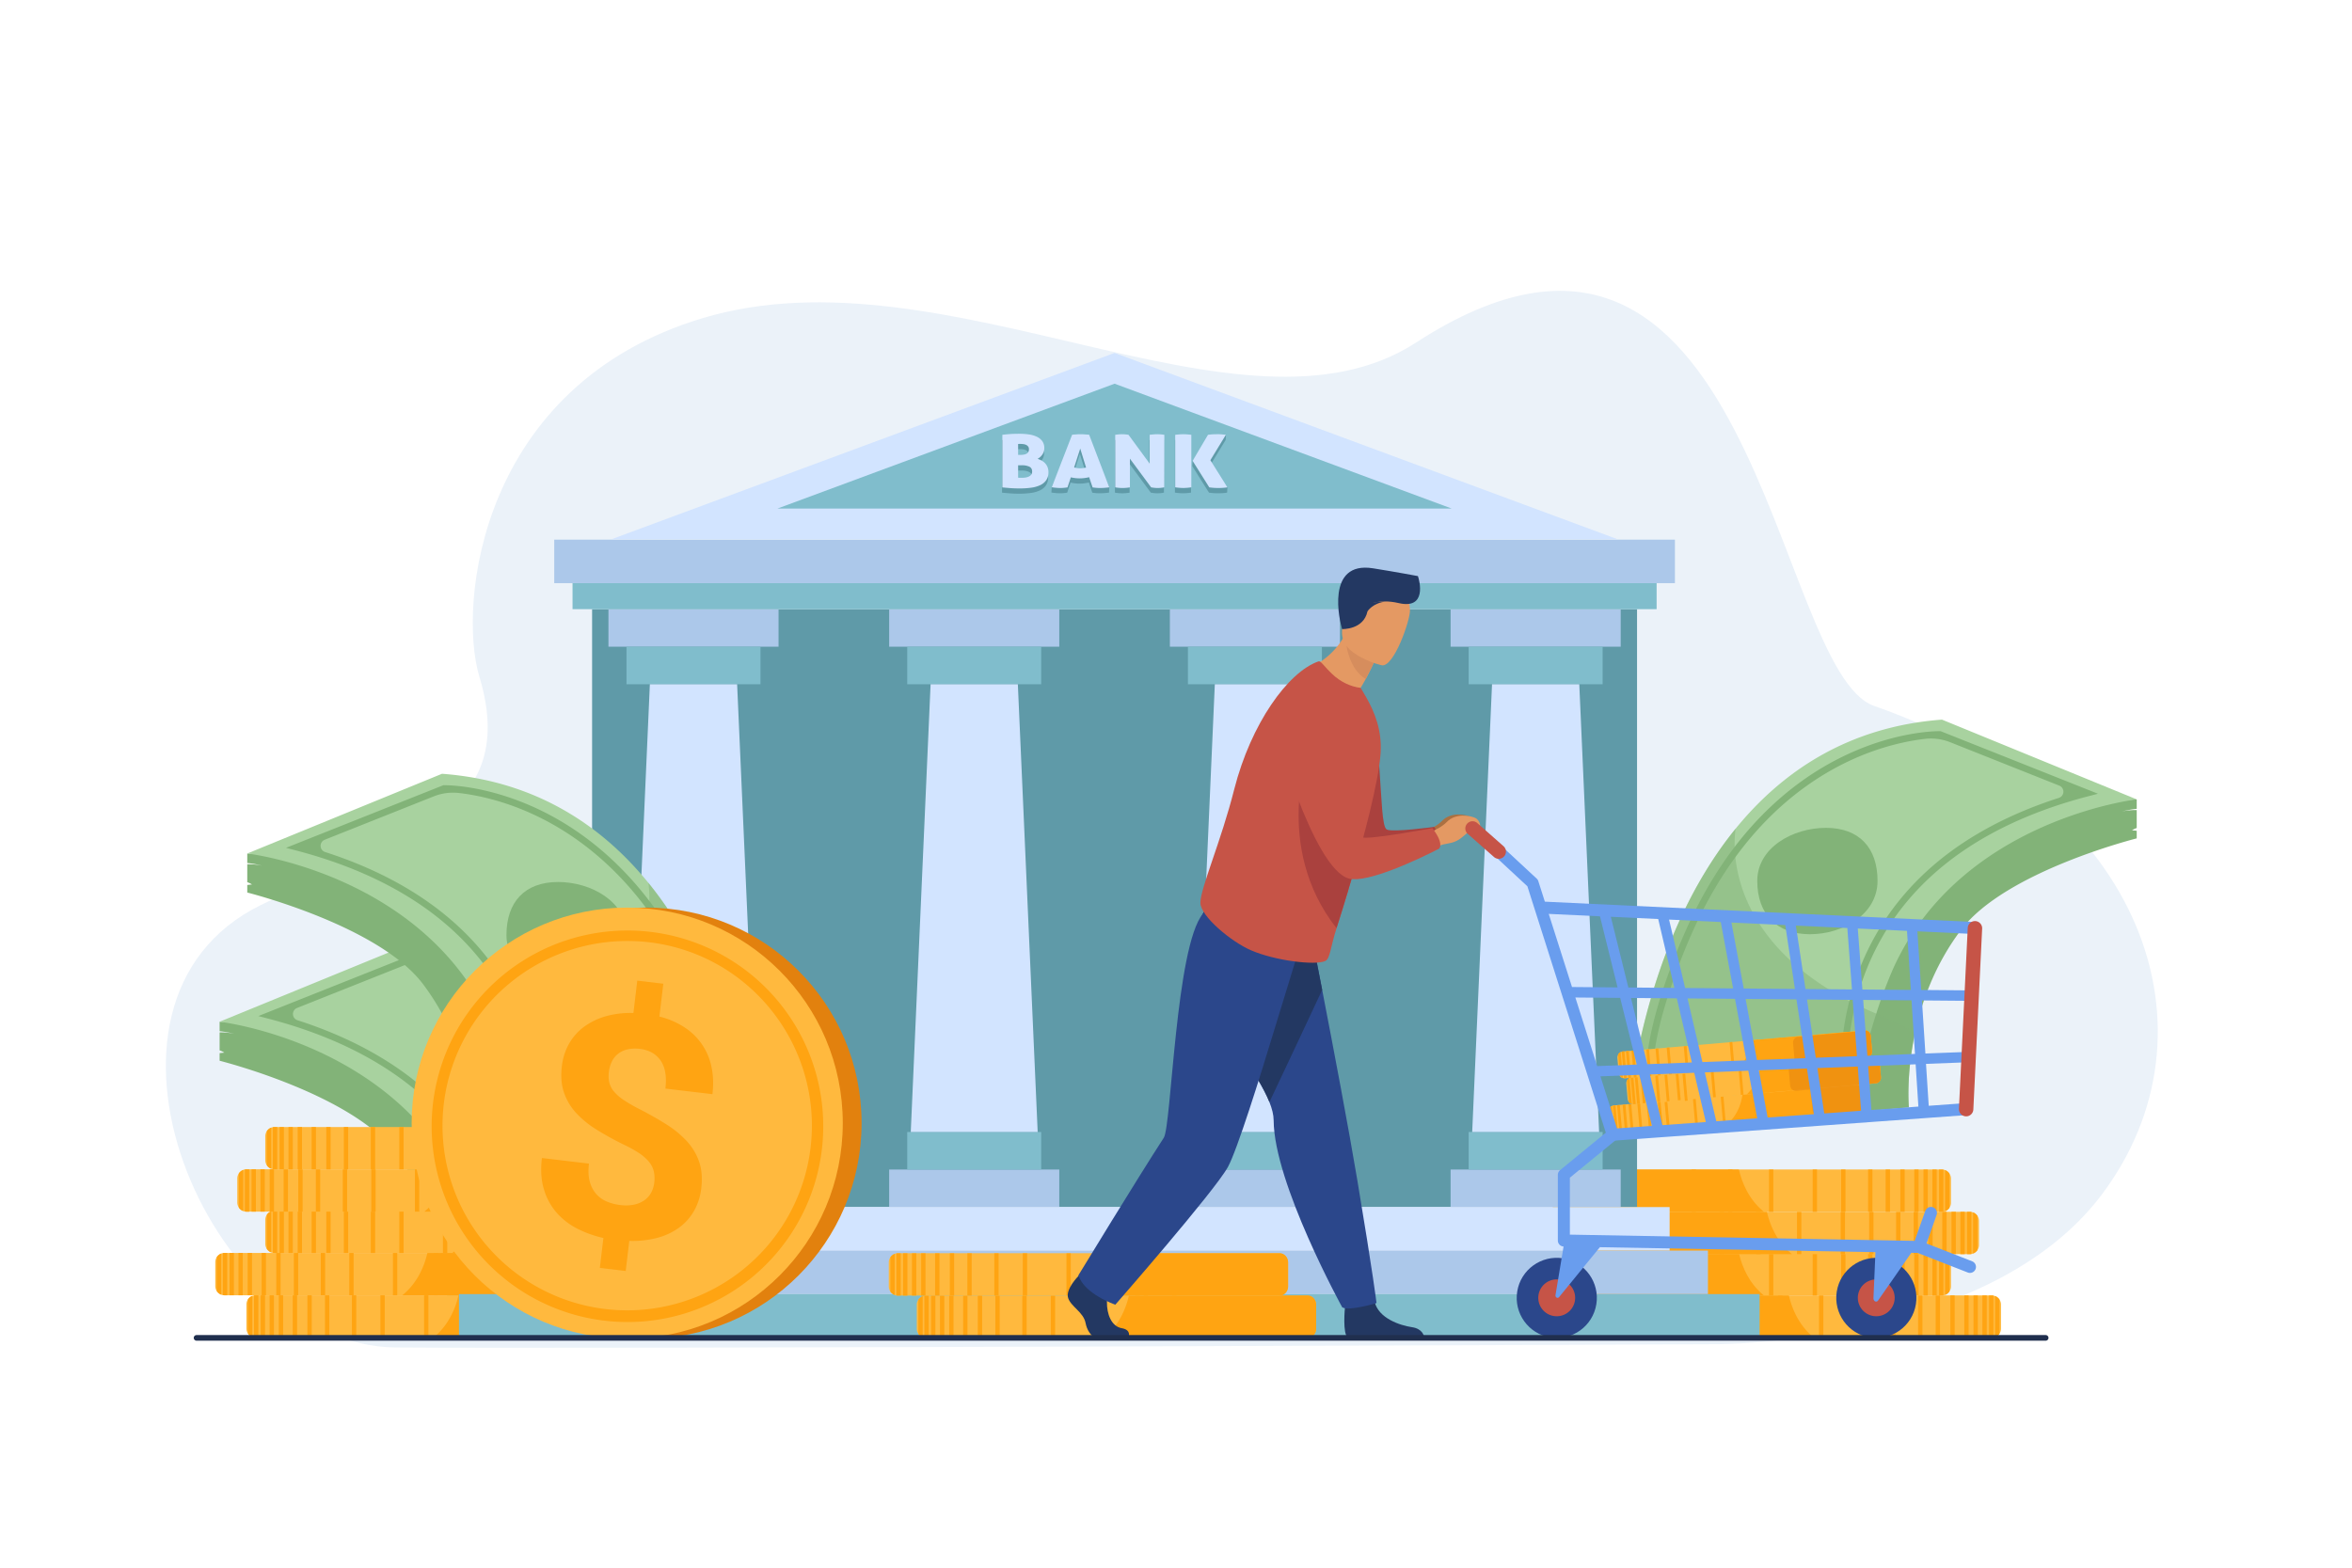 <?xml version="1.0" encoding="UTF-8"?> <svg xmlns="http://www.w3.org/2000/svg" id="Layer_1" data-name="Layer 1" viewBox="0 0 3000 2000"> <defs> <style>.cls-1{fill:#fff;}.cls-2{fill:#ebf2f9;}.cls-3{fill:#ffb93e;}.cls-4{fill:#ffa412;}.cls-5,.cls-7{fill:#82b378;}.cls-6{fill:#a8d29f;}.cls-18,.cls-7{opacity:0.5;}.cls-8{fill:#5f9aa8;}.cls-9{fill:#acc8ea;}.cls-10{fill:#80bdcc;}.cls-11{fill:#d2e4ff;}.cls-12{fill:#ab7041;}.cls-13{fill:#aa413e;}.cls-14{fill:#233862;}.cls-15{fill:#2b478b;}.cls-16{fill:#e49963;}.cls-17{fill:#c65447;}.cls-18,.cls-20{fill:#e2810e;}.cls-19{fill:#699dee;}.cls-21{fill:#d68d5d;}.cls-22{fill:#202f4e;}</style> </defs> <rect class="cls-1" width="3000" height="2000"></rect> <path class="cls-2" d="M2390.65,900.68c-129.58-45.22-153.2-743.44-584.41-463.69-222.78,144.53-598.44-124.08-909.38-31.3C611.3,490.89,583.77,771.62,611.4,863.1c55.82,184.78-117.87,212.28-279,291.67C79.67,1279.3,265.52,1717,504.28,1719.05s1685.23-4.17,1685.23-4.17,346.85.88,491.09-190.55C2835.82,1318.32,2738.76,1022.15,2390.65,900.68Z"></path> <path class="cls-3" d="M2552.31,1664.42v30.51a11.59,11.59,0,0,1-2,6.56,11.83,11.83,0,0,1-5.51,4.4,11.23,11.23,0,0,1-2.15.6,11,11,0,0,1-2.08.19H2054.71a11.79,11.79,0,0,1-11.74-11.15c0-.2,0-.4,0-.6v-30.51c0-.2,0-.4,0-.6a11.8,11.8,0,0,1,10.35-11.07,13,13,0,0,1,1.39-.08h485.84a11.92,11.92,0,0,1,2.08.19,11.23,11.23,0,0,1,2.15.6,11.83,11.83,0,0,1,5.51,4.4A11.59,11.59,0,0,1,2552.31,1664.42Z"></path> <path class="cls-4" d="M2313.74,1706.68H2053.45c-5.59,0-10.19-5-10.48-11.15,0-.2,0-.4,0-.6v-30.51c0-.2,0-.4,0-.6.26-5.72,4.23-10.4,9.24-11.07a10.06,10.06,0,0,1,1.24-.08h228.32s0,.06,0,.08C2285.45,1668.65,2294,1690.59,2313.74,1706.68Z"></path> <rect class="cls-4" x="2487.67" y="1652.67" width="5.52" height="54.01"></rect> <rect class="cls-4" x="2468.98" y="1652.67" width="5.52" height="54.01"></rect> <rect class="cls-4" x="2446.57" y="1652.67" width="5.52" height="54.01"></rect> <rect class="cls-4" x="2412.21" y="1652.67" width="5.52" height="54.01"></rect> <rect class="cls-4" x="2375.88" y="1652.67" width="5.52" height="54.01"></rect> <rect class="cls-4" x="2320.18" y="1652.67" width="5.52" height="54.01"></rect> <rect class="cls-4" x="2268.03" y="1652.67" width="5.52" height="54.01"></rect> <rect class="cls-4" x="2221.47" y="1652.67" width="5.52" height="54.01"></rect> <rect class="cls-4" x="2505.46" y="1652.67" width="5.52" height="54.01"></rect> <rect class="cls-4" x="2517.22" y="1652.67" width="5.52" height="54.01"></rect> <rect class="cls-4" x="2528.57" y="1652.67" width="5.52" height="54.01"></rect> <path class="cls-4" d="M2542.63,1652.86v53.63a11,11,0,0,1-2.07.19h-3.45v-54h3.45A11,11,0,0,1,2542.63,1652.86Z"></path> <path class="cls-4" d="M2550.3,1657.86v43.63a11.9,11.9,0,0,1-5.52,4.4v-52.43A11.9,11.9,0,0,1,2550.3,1657.86Z"></path> <path class="cls-3" d="M2488.52,1610.5V1641a11.66,11.66,0,0,1-2,6.56,11.79,11.79,0,0,1-5.52,4.4,11.25,11.25,0,0,1-2.15.61l-.68.1a4.89,4.89,0,0,1-.55,0l-.27,0H1990.93a11.79,11.79,0,0,1-11.74-11.15c0-.2,0-.4,0-.6v-30.5c0-.2,0-.4,0-.61a11.8,11.8,0,0,1,11.74-11.15h485.84l.62,0a13.37,13.37,0,0,1,1.45.17,10.57,10.57,0,0,1,2.15.61,8.51,8.51,0,0,1,1,.45c.21.1.41.21.61.33,0,0,0,0,.06,0a5.27,5.27,0,0,1,.59.37.24.24,0,0,1,.1.06l.53.38a12.57,12.57,0,0,1,1.17,1c.11.11.23.23.33.35l.06.06.2.22a.1.1,0,0,0,0,0c.11.14.23.28.34.43s.32.41.47.64A11.64,11.64,0,0,1,2488.52,1610.5Z"></path> <path class="cls-4" d="M2250,1652.75H1989.67c-5.59,0-10.2-5-10.48-11.15,0-.2,0-.4,0-.6v-30.5c0-.2,0-.4,0-.61.28-6.18,4.89-11.15,10.48-11.15H2218c.09.41.19.83.3,1.25,3.79,15.76,12.32,37,31.56,52.68Z"></path> <rect class="cls-4" x="2423.89" y="1598.75" width="5.52" height="54.01"></rect> <rect class="cls-4" x="2405.19" y="1598.75" width="5.52" height="54.01"></rect> <rect class="cls-4" x="2382.78" y="1598.75" width="5.52" height="54.01"></rect> <rect class="cls-4" x="2348.42" y="1598.75" width="5.52" height="54.01"></rect> <rect class="cls-4" x="2312.09" y="1598.75" width="5.52" height="54.01"></rect> <rect class="cls-4" x="2256.4" y="1598.75" width="5.52" height="54.01"></rect> <rect class="cls-4" x="2204.25" y="1598.75" width="5.52" height="54.01"></rect> <rect class="cls-4" x="2157.68" y="1598.75" width="5.52" height="54.01"></rect> <rect class="cls-4" x="2441.68" y="1598.75" width="5.52" height="54.01"></rect> <rect class="cls-4" x="2453.43" y="1598.75" width="5.52" height="54.01"></rect> <rect class="cls-4" x="2464.78" y="1598.75" width="5.52" height="54.01"></rect> <path class="cls-4" d="M2478.84,1598.93v53.64a11.72,11.72,0,0,1-2.07.18h-3.45v-54h3.45A11.72,11.72,0,0,1,2478.84,1598.93Z"></path> <path class="cls-4" d="M2486.51,1603.94v43.62a11.79,11.79,0,0,1-5.52,4.4v-52.42A11.79,11.79,0,0,1,2486.51,1603.94Z"></path> <path class="cls-3" d="M2524.24,1557.73v30.51a11.66,11.66,0,0,1-2,6.56,11.85,11.85,0,0,1-5.52,4.4,11.23,11.23,0,0,1-2.15.6,10.84,10.84,0,0,1-2.07.19H2026.65a11.58,11.58,0,0,1-5.25-1.25,11.79,11.79,0,0,1-6.46-9.42c0-.15,0-.32,0-.48s0-.4,0-.6v-30.51c0-.2,0-.4,0-.6a11.8,11.8,0,0,1,10.35-11.07,12.52,12.52,0,0,1,1.39-.08h485.84a10.84,10.84,0,0,1,2.07.19,11.23,11.23,0,0,1,2.15.6,11.85,11.85,0,0,1,5.52,4.4A11.66,11.66,0,0,1,2524.24,1557.73Z"></path> <path class="cls-4" d="M2285.67,1600H2025.39a9.48,9.48,0,0,1-4.69-1.25,11.86,11.86,0,0,1-5.76-9.42c0-.15,0-.32,0-.48s0-.4,0-.6v-30.51c0-.2,0-.4,0-.6.26-5.72,4.22-10.4,9.24-11.07a10.06,10.06,0,0,1,1.24-.08h228.32a.19.19,0,0,0,0,.08c3.56,15.49,11.73,36.72,30.45,52.68C2284.66,1599.17,2285.16,1599.58,2285.67,1600Z"></path> <rect class="cls-4" x="2459.6" y="1545.98" width="5.52" height="54.01"></rect> <rect class="cls-4" x="2440.91" y="1545.98" width="5.52" height="54.01"></rect> <rect class="cls-4" x="2418.5" y="1545.98" width="5.52" height="54.01"></rect> <rect class="cls-4" x="2384.14" y="1545.98" width="5.52" height="54.01"></rect> <rect class="cls-4" x="2347.81" y="1545.98" width="5.52" height="54.01"></rect> <rect class="cls-4" x="2292.11" y="1545.98" width="5.52" height="54.01"></rect> <rect class="cls-4" x="2239.97" y="1545.98" width="5.52" height="54.01"></rect> <rect class="cls-4" x="2193.4" y="1545.98" width="5.52" height="54.01"></rect> <rect class="cls-4" x="2477.4" y="1545.98" width="5.52" height="54.01"></rect> <rect class="cls-4" x="2489.15" y="1545.98" width="5.52" height="54.01"></rect> <rect class="cls-4" x="2500.5" y="1545.98" width="5.52" height="54.01"></rect> <path class="cls-4" d="M2514.56,1546.17v53.63a11.72,11.72,0,0,1-2.07.19H2509v-54h3.45A10.84,10.84,0,0,1,2514.56,1546.17Z"></path> <path class="cls-4" d="M2522.23,1551.17v43.63a11.85,11.85,0,0,1-5.52,4.4v-52.43A11.79,11.79,0,0,1,2522.23,1551.17Z"></path> <path class="cls-3" d="M2488.52,1503.81v30.5a11.66,11.66,0,0,1-2,6.56,11.79,11.79,0,0,1-5.52,4.4,11.25,11.25,0,0,1-2.15.61l-.68.1-.38,0-.39,0c-.2,0-.41,0-.62,0H1990.93a11.79,11.79,0,0,1-11.74-11.15c0-.2,0-.4,0-.6v-30.5c0-.2,0-.4,0-.61a11.8,11.8,0,0,1,11.74-11.15h485.84a11.72,11.72,0,0,1,2.07.19,10.57,10.57,0,0,1,2.15.61,11.79,11.79,0,0,1,5.52,4.4A11.64,11.64,0,0,1,2488.52,1503.81Z"></path> <path class="cls-4" d="M2250,1546.06H1989.67c-5.59,0-10.2-5-10.48-11.15,0-.2,0-.4,0-.6v-30.5c0-.2,0-.4,0-.61.28-6.18,4.89-11.15,10.48-11.15H2218c3.64,15.88,12.11,37.81,31.86,53.93Z"></path> <rect class="cls-4" x="2423.89" y="1492.05" width="5.52" height="54.01"></rect> <rect class="cls-4" x="2405.19" y="1492.05" width="5.52" height="54.01"></rect> <rect class="cls-4" x="2382.78" y="1492.05" width="5.52" height="54.01"></rect> <rect class="cls-4" x="2348.42" y="1492.05" width="5.52" height="54.01"></rect> <rect class="cls-4" x="2312.09" y="1492.05" width="5.52" height="54.01"></rect> <rect class="cls-4" x="2256.4" y="1492.05" width="5.52" height="54.01"></rect> <rect class="cls-4" x="2204.25" y="1492.05" width="5.52" height="54.01"></rect> <rect class="cls-4" x="2157.68" y="1492.05" width="5.52" height="54.01"></rect> <rect class="cls-4" x="2441.68" y="1492.05" width="5.52" height="54.01"></rect> <rect class="cls-4" x="2453.43" y="1492.05" width="5.52" height="54.01"></rect> <rect class="cls-4" x="2464.78" y="1492.05" width="5.52" height="54.01"></rect> <path class="cls-4" d="M2478.84,1492.24v53.63a10.84,10.84,0,0,1-2.07.19h-3.45v-54h3.45A11.72,11.72,0,0,1,2478.84,1492.24Z"></path> <path class="cls-4" d="M2486.51,1497.24v43.63a11.79,11.79,0,0,1-5.52,4.4v-52.43A11.92,11.92,0,0,1,2486.51,1497.24Z"></path> <path class="cls-5" d="M636.66,1702.1l-65.93-5.67s3.81-40.65-7.79-94.86c-8.55-40-25.52-87.5-58.63-131.45-56.47-74.94-224.19-116.86-224.19-116.86v-9.71l6-.65a24.09,24.09,0,0,0-6-2.86V1317.1a81.09,81.09,0,0,1,19.06,1.87,130,130,0,0,0-19.06-3.42v-12.06c243,6.5,322.2,153.25,347,266.82C643.05,1643,636.66,1702.1,636.66,1702.1Z"></path> <path class="cls-6" d="M925.22,1680.77,636.66,1702.1c-1.49-44.44-13.09-90.41-24.31-125.25a591.12,591.12,0,0,0-22.07-58.58C504,1329.12,280.12,1303.49,280.12,1303.49l248.44-101.74c120,9,204.21,66.67,263.1,139C907,1482.54,925.22,1680.77,925.22,1680.77Z"></path> <path class="cls-7" d="M925.22,1680.77,636.66,1702.1l-65.93-5.67s3.81-40.65-7.79-94.86a391.49,391.49,0,0,1,49.41-24.72q7.6-3.22,14.8-6.54c183.72-84.79,166.61-216.88,164.51-229.52C907,1482.54,925.22,1680.77,925.22,1680.77Z"></path> <path class="cls-5" d="M902.52,1703l-257.15-5,.91-5c.13-.75,13.34-76.14-17.49-161.87-18.06-50.22-47.51-94.15-87.52-130.58-50.13-45.64-117.12-79.61-199.12-101l-12.63-3.29,200.71-79.88.78,0c2.17,0,53.86-.83,120.31,30.6,38.95,18.42,74.81,44.16,106.58,76.5,39.64,40.35,73,91.15,99.11,151,2.06,4.6,50.91,114.26,48.33,180.1v.08Zm-247.07-13.34,239,4.62,2.33-40c1-26.3-6.86-65.08-22.8-112.13-12.11-35.75-24.68-63.86-24.8-64.14-25.68-58.78-58.36-108.63-97.17-148.2-31-31.61-66-56.77-103.93-74.79-41.2-19.56-77.12-26.37-97.91-28.73a66.41,66.41,0,0,0-32.17,4.29L378.9,1285.92a8.32,8.32,0,0,0,.55,15.65c67.64,21.78,124,52.94,167.77,92.89A331.17,331.17,0,0,1,637,1528.67c16.44,45.89,20.39,88.49,20.81,116.15A308.74,308.74,0,0,1,655.45,1689.65Z"></path> <path class="cls-5" d="M676.57,1339.82c-42.36,0-65.83,25.33-65.83,67.7s43.87,68,86.23,68,67.19-25.6,67.19-68S718.93,1339.82,676.57,1339.82Z"></path> <path class="cls-3" d="M314.29,1664.22v30.5a11.59,11.59,0,0,0,2,6.56,11.77,11.77,0,0,0,5.51,4.4,11.23,11.23,0,0,0,2.15.6,11,11,0,0,0,2.08.19H811.89a11.68,11.68,0,0,0,5.42-1.33,11.83,11.83,0,0,0,6.28-9.29c0-.18,0-.35,0-.53s0-.4,0-.6v-30.5c0-.21,0-.41,0-.61a11.79,11.79,0,0,0-11.74-11.15H326.05a11.92,11.92,0,0,0-2.08.19,11.23,11.23,0,0,0-2.15.6,11.83,11.83,0,0,0-5.51,4.4A11.63,11.63,0,0,0,314.29,1664.22Z"></path> <path class="cls-4" d="M552.86,1706.47H813.15a9.5,9.5,0,0,0,4.83-1.33,11.92,11.92,0,0,0,5.61-9.29c0-.18,0-.35,0-.53s0-.4,0-.6v-30.5c0-.21,0-.41,0-.61-.29-6.19-4.9-11.15-10.48-11.15H584.83c-3.55,15.47-11.69,36.69-30.37,52.68C553.94,1705.59,553.4,1706,552.86,1706.47Z"></path> <rect class="cls-4" x="373.41" y="1652.46" width="5.52" height="54.01" transform="translate(752.34 3358.94) rotate(180)"></rect> <rect class="cls-4" x="392.1" y="1652.46" width="5.52" height="54.01" transform="translate(789.72 3358.94) rotate(180)"></rect> <rect class="cls-4" x="414.51" y="1652.46" width="5.52" height="54.01" transform="translate(834.55 3358.94) rotate(180)"></rect> <rect class="cls-4" x="448.87" y="1652.46" width="5.52" height="54.01" transform="translate(903.26 3358.94) rotate(180)"></rect> <rect class="cls-4" x="485.2" y="1652.46" width="5.52" height="54.01" transform="translate(975.92 3358.94) rotate(180)"></rect> <rect class="cls-4" x="540.9" y="1652.46" width="5.52" height="54.01" transform="translate(1087.32 3358.94) rotate(180)"></rect> <rect class="cls-4" x="593.05" y="1652.46" width="5.52" height="54.01" transform="translate(1191.62 3358.94) rotate(180)"></rect> <rect class="cls-4" x="639.61" y="1652.46" width="5.52" height="54.01" transform="translate(1284.75 3358.94) rotate(180)"></rect> <rect class="cls-4" x="355.62" y="1652.46" width="5.52" height="54.01" transform="translate(716.76 3358.94) rotate(180)"></rect> <rect class="cls-4" x="343.86" y="1652.46" width="5.52" height="54.01" transform="translate(693.25 3358.94) rotate(180)"></rect> <rect class="cls-4" x="332.51" y="1652.46" width="5.52" height="54.01" transform="translate(670.55 3358.94) rotate(180)"></rect> <path class="cls-4" d="M324,1652.65v53.63a11,11,0,0,0,2.08.19h3.45v-54h-3.45A11.92,11.92,0,0,0,324,1652.65Z"></path> <path class="cls-4" d="M316.3,1657.65v43.63a11.84,11.84,0,0,0,5.52,4.4v-52.43A12,12,0,0,0,316.3,1657.65Z"></path> <path class="cls-3" d="M274.59,1610.2v30.51a11.66,11.66,0,0,0,2,6.56,11.85,11.85,0,0,0,5.52,4.4,11.23,11.23,0,0,0,2.15.6,11,11,0,0,0,2.07.19H772.18a11.8,11.8,0,0,0,11.75-11.15c0-.2,0-.4,0-.6V1610.2c0-.2,0-.4,0-.6a11.82,11.82,0,0,0-10.36-11.07,12.66,12.66,0,0,0-1.39-.08H286.34a11,11,0,0,0-2.07.19,11.23,11.23,0,0,0-2.15.6,11.85,11.85,0,0,0-5.52,4.4A11.66,11.66,0,0,0,274.59,1610.2Z"></path> <path class="cls-4" d="M513.16,1652.46H773.44c5.59,0,10.2-5,10.49-11.15,0-.2,0-.4,0-.6V1610.2c0-.2,0-.4,0-.6-.26-5.72-4.23-10.4-9.24-11.07a10.23,10.23,0,0,0-1.25-.08H545.13a.31.31,0,0,0,0,.08C541.45,1614.43,533,1636.37,513.16,1652.46Z"></path> <rect class="cls-4" x="333.7" y="1598.45" width="5.52" height="54.01" transform="translate(672.93 3250.91) rotate(180)"></rect> <rect class="cls-4" x="352.4" y="1598.45" width="5.52" height="54.01" transform="translate(710.31 3250.91) rotate(180)"></rect> <rect class="cls-4" x="374.81" y="1598.45" width="5.52" height="54.01" transform="translate(755.14 3250.91) rotate(180)"></rect> <rect class="cls-4" x="409.17" y="1598.45" width="5.52" height="54.01" transform="translate(823.85 3250.91) rotate(180)"></rect> <rect class="cls-4" x="445.5" y="1598.45" width="5.52" height="54.01" transform="translate(896.52 3250.91) rotate(180)"></rect> <rect class="cls-4" x="501.19" y="1598.45" width="5.52" height="54.01" transform="translate(1007.91 3250.91) rotate(180)"></rect> <rect class="cls-4" x="553.34" y="1598.45" width="5.52" height="54.01" transform="translate(1112.21 3250.91) rotate(180)"></rect> <rect class="cls-4" x="599.91" y="1598.45" width="5.52" height="54.01" transform="translate(1205.34 3250.91) rotate(180)"></rect> <rect class="cls-4" x="315.91" y="1598.45" width="5.52" height="54.01" transform="translate(637.35 3250.91) rotate(180)"></rect> <rect class="cls-4" x="304.16" y="1598.45" width="5.52" height="54.01" transform="translate(613.84 3250.91) rotate(180)"></rect> <rect class="cls-4" x="292.81" y="1598.45" width="5.52" height="54.01" transform="translate(591.14 3250.91) rotate(180)"></rect> <path class="cls-4" d="M284.27,1598.64v53.63a11.72,11.72,0,0,0,2.07.19h3.45v-54h-3.45A10.84,10.84,0,0,0,284.27,1598.64Z"></path> <path class="cls-4" d="M276.6,1603.64v43.63a11.85,11.85,0,0,0,5.52,4.4v-52.43A11.85,11.85,0,0,0,276.6,1603.64Z"></path> <path class="cls-3" d="M338.37,1556.28v30.5a11.59,11.59,0,0,0,2,6.56,11.82,11.82,0,0,0,5.51,4.4,11.25,11.25,0,0,0,2.15.61l.69.1a4.93,4.93,0,0,0,.54,0l.28,0H836a11.79,11.79,0,0,0,11.74-11.15c0-.2,0-.4,0-.6v-30.5c0-.2,0-.4,0-.61A11.8,11.8,0,0,0,836,1544.52H350.13l-.63,0a14,14,0,0,0-1.45.17,10.57,10.57,0,0,0-2.15.61,9.28,9.28,0,0,0-1,.45c-.2.1-.41.21-.6.33a.11.11,0,0,0-.07,0l-.59.37a.35.35,0,0,0-.09.07c-.19.12-.36.25-.53.38a9.5,9.5,0,0,0-1.17,1,3.61,3.61,0,0,0-.33.35l-.06.06-.2.22,0,.05c-.12.14-.23.28-.34.43s-.32.41-.47.63A11.63,11.63,0,0,0,338.37,1556.28Z"></path> <path class="cls-4" d="M577,1598.53H837.23c5.59,0,10.19-5,10.48-11.15,0-.2,0-.4,0-.6v-30.5c0-.2,0-.4,0-.61-.29-6.18-4.89-11.15-10.48-11.15H608.91c-.09.41-.19.83-.3,1.25-3.79,15.76-12.33,37-31.56,52.68Z"></path> <rect class="cls-4" x="397.49" y="1544.52" width="5.52" height="54.01" transform="translate(800.5 3143.06) rotate(180)"></rect> <rect class="cls-4" x="416.18" y="1544.52" width="5.52" height="54.01" transform="translate(837.88 3143.06) rotate(180)"></rect> <rect class="cls-4" x="438.6" y="1544.52" width="5.52" height="54.01" transform="translate(882.71 3143.06) rotate(180)"></rect> <rect class="cls-4" x="472.95" y="1544.52" width="5.52" height="54.01" transform="translate(951.43 3143.06) rotate(180)"></rect> <rect class="cls-4" x="509.28" y="1544.52" width="5.52" height="54.01" transform="translate(1024.09 3143.06) rotate(180)"></rect> <rect class="cls-4" x="564.98" y="1544.52" width="5.52" height="54.01" transform="translate(1135.48 3143.06) rotate(180)"></rect> <rect class="cls-4" x="617.13" y="1544.52" width="5.52" height="54.01" transform="translate(1239.78 3143.06) rotate(180)"></rect> <rect class="cls-4" x="663.69" y="1544.52" width="5.52" height="54.01" transform="translate(1332.91 3143.06) rotate(180)"></rect> <rect class="cls-4" x="379.7" y="1544.52" width="5.52" height="54.01" transform="translate(764.92 3143.06) rotate(180)"></rect> <rect class="cls-4" x="367.94" y="1544.52" width="5.52" height="54.01" transform="translate(741.41 3143.06) rotate(180)"></rect> <rect class="cls-4" x="356.59" y="1544.52" width="5.52" height="54.01" transform="translate(718.71 3143.06) rotate(180)"></rect> <path class="cls-4" d="M348.05,1544.71v53.64a11.92,11.92,0,0,0,2.08.18h3.45v-54h-3.45A11.92,11.92,0,0,0,348.05,1544.71Z"></path> <path class="cls-4" d="M340.39,1549.71v43.63a11.82,11.82,0,0,0,5.51,4.4v-52.42A11.86,11.86,0,0,0,340.39,1549.71Z"></path> <path class="cls-3" d="M302.65,1503.51V1534a11.59,11.59,0,0,0,2,6.56,11.88,11.88,0,0,0,5.51,4.4,11.13,11.13,0,0,0,2.16.6,10.84,10.84,0,0,0,2.07.19H800.25a11.61,11.61,0,0,0,5.25-1.25,11.81,11.81,0,0,0,6.46-9.42c0-.15,0-.32,0-.48s0-.4,0-.6v-30.51c0-.2,0-.4,0-.6a11.79,11.79,0,0,0-10.35-11.07,12.81,12.81,0,0,0-1.39-.08H314.41a10.84,10.84,0,0,0-2.07.19,11.13,11.13,0,0,0-2.16.6,11.88,11.88,0,0,0-5.51,4.4A11.59,11.59,0,0,0,302.65,1503.51Z"></path> <path class="cls-4" d="M541.23,1545.77H801.51a9.44,9.44,0,0,0,4.68-1.25,11.87,11.87,0,0,0,5.77-9.42c0-.15,0-.32,0-.48s0-.4,0-.6v-30.51c0-.2,0-.4,0-.6-.26-5.72-4.22-10.4-9.24-11.07a10.06,10.06,0,0,0-1.24-.08H573.19s0,.06,0,.08c-3.56,15.49-11.73,36.72-30.45,52.68C542.23,1545,541.73,1545.36,541.23,1545.77Z"></path> <rect class="cls-4" x="361.77" y="1491.76" width="5.52" height="54.01" transform="translate(729.06 3037.53) rotate(180)"></rect> <rect class="cls-4" x="380.46" y="1491.76" width="5.52" height="54.01" transform="translate(766.45 3037.53) rotate(180)"></rect> <rect class="cls-4" x="402.88" y="1491.76" width="5.52" height="54.01" transform="translate(811.28 3037.53) rotate(180)"></rect> <rect class="cls-4" x="437.23" y="1491.76" width="5.52" height="54.01" transform="translate(879.99 3037.53) rotate(180)"></rect> <rect class="cls-4" x="473.56" y="1491.76" width="5.52" height="54.01" transform="translate(952.65 3037.53) rotate(180)"></rect> <rect class="cls-4" x="529.26" y="1491.76" width="5.52" height="54.01" transform="translate(1064.04 3037.53) rotate(180)"></rect> <rect class="cls-4" x="581.41" y="1491.76" width="5.52" height="54.01" transform="translate(1168.34 3037.53) rotate(180)"></rect> <rect class="cls-4" x="627.98" y="1491.76" width="5.52" height="54.01" transform="translate(1261.47 3037.53) rotate(180)"></rect> <rect class="cls-4" x="343.98" y="1491.76" width="5.52" height="54.01" transform="translate(693.48 3037.53) rotate(180)"></rect> <rect class="cls-4" x="332.23" y="1491.76" width="5.52" height="54.01" transform="translate(669.97 3037.53) rotate(180)"></rect> <rect class="cls-4" x="320.88" y="1491.76" width="5.52" height="54.01" transform="translate(647.27 3037.53) rotate(180)"></rect> <path class="cls-4" d="M312.34,1492v53.63a11.72,11.72,0,0,0,2.07.19h3.45v-54h-3.45A10.84,10.84,0,0,0,312.34,1492Z"></path> <path class="cls-4" d="M304.67,1497v43.63a11.88,11.88,0,0,0,5.51,4.4v-52.43A11.82,11.82,0,0,0,304.67,1497Z"></path> <path class="cls-3" d="M338.37,1449.59v30.5a11.59,11.59,0,0,0,2,6.56,11.82,11.82,0,0,0,5.51,4.4,11.25,11.25,0,0,0,2.15.61l.69.1.38,0,.38,0c.21,0,.42,0,.63,0H836a11.79,11.79,0,0,0,11.74-11.15c0-.2,0-.4,0-.6v-30.5c0-.2,0-.41,0-.61A11.8,11.8,0,0,0,836,1437.83H350.13a11.92,11.92,0,0,0-2.08.19,10.57,10.57,0,0,0-2.15.61,11.86,11.86,0,0,0-5.51,4.39A11.63,11.63,0,0,0,338.37,1449.59Z"></path> <path class="cls-4" d="M577,1491.84H837.23c5.59,0,10.19-5,10.48-11.15,0-.2,0-.4,0-.6v-30.5c0-.2,0-.41,0-.61-.29-6.18-4.89-11.15-10.48-11.15H608.91c-3.64,15.88-12.11,37.81-31.86,53.93Z"></path> <rect class="cls-4" x="397.49" y="1437.83" width="5.52" height="54.01" transform="translate(800.5 2929.68) rotate(180)"></rect> <rect class="cls-4" x="416.18" y="1437.83" width="5.52" height="54.01" transform="translate(837.88 2929.68) rotate(180)"></rect> <rect class="cls-4" x="438.6" y="1437.83" width="5.52" height="54.01" transform="translate(882.71 2929.68) rotate(180)"></rect> <rect class="cls-4" x="472.95" y="1437.83" width="5.52" height="54.01" transform="translate(951.43 2929.68) rotate(180)"></rect> <rect class="cls-4" x="509.28" y="1437.83" width="5.52" height="54.01" transform="translate(1024.09 2929.68) rotate(180)"></rect> <rect class="cls-4" x="564.98" y="1437.83" width="5.52" height="54.01" transform="translate(1135.48 2929.68) rotate(180)"></rect> <rect class="cls-4" x="617.13" y="1437.83" width="5.52" height="54.01" transform="translate(1239.78 2929.68) rotate(180)"></rect> <rect class="cls-4" x="663.69" y="1437.83" width="5.52" height="54.01"></rect> <rect class="cls-4" x="379.7" y="1437.83" width="5.52" height="54.01" transform="translate(764.92 2929.68) rotate(180)"></rect> <rect class="cls-4" x="367.94" y="1437.83" width="5.52" height="54.01" transform="translate(741.41 2929.68) rotate(180)"></rect> <rect class="cls-4" x="356.59" y="1437.83" width="5.52" height="54.01" transform="translate(718.71 2929.68) rotate(180)"></rect> <path class="cls-4" d="M348.05,1438v53.63a11,11,0,0,0,2.08.19h3.45v-54h-3.45A11.92,11.92,0,0,0,348.05,1438Z"></path> <path class="cls-4" d="M340.39,1443v43.63a11.82,11.82,0,0,0,5.51,4.4v-52.43A11.94,11.94,0,0,0,340.39,1443Z"></path> <rect class="cls-8" x="755.23" y="777.15" width="1332.84" height="762.8"></rect> <rect class="cls-9" x="776.08" y="777.15" width="216.97" height="47.9"></rect> <rect class="cls-10" x="799.12" y="825.05" width="170.88" height="47.9"></rect> <rect class="cls-9" x="1850.26" y="777.15" width="216.97" height="47.9"></rect> <rect class="cls-10" x="1873.3" y="825.05" width="170.88" height="47.9"></rect> <rect class="cls-9" x="1492.19" y="777.15" width="216.97" height="47.9"></rect> <rect class="cls-10" x="1515.23" y="825.05" width="170.88" height="47.9"></rect> <rect class="cls-9" x="1134.15" y="777.15" width="216.97" height="47.9"></rect> <rect class="cls-10" x="1157.19" y="825.05" width="170.88" height="47.9"></rect> <rect class="cls-9" x="776.08" y="1492.05" width="216.97" height="47.9"></rect> <rect class="cls-10" x="799.12" y="1444.15" width="170.88" height="47.9"></rect> <rect class="cls-9" x="1850.26" y="1492.05" width="216.97" height="47.9"></rect> <rect class="cls-10" x="1873.3" y="1444.15" width="170.88" height="47.9"></rect> <rect class="cls-9" x="1492.19" y="1492.05" width="216.97" height="47.9"></rect> <rect class="cls-10" x="1515.23" y="1444.15" width="170.88" height="47.9"></rect> <rect class="cls-9" x="1134.15" y="1492.05" width="216.97" height="47.9"></rect> <rect class="cls-10" x="1157.19" y="1444.15" width="170.88" height="47.9"></rect> <polygon class="cls-11" points="965.5 1444.15 803.62 1444.15 828.91 872.96 940.21 872.96 965.5 1444.15"></polygon> <polygon class="cls-11" points="1323.57 1444.15 1161.69 1444.15 1186.98 872.96 1298.28 872.96 1323.57 1444.15"></polygon> <polygon class="cls-11" points="1686.11 1444.15 1524.23 1444.15 1549.52 872.96 1660.82 872.96 1686.11 1444.15"></polygon> <polygon class="cls-11" points="2039.68 1444.15 1877.8 1444.15 1903.1 872.96 2014.39 872.96 2039.68 1444.15"></polygon> <rect class="cls-10" x="730.27" y="743.98" width="1382.76" height="33.17"></rect> <rect class="cls-9" x="706.94" y="688.47" width="1429.43" height="55.51"></rect> <rect class="cls-11" x="700.2" y="1539.95" width="1429.43" height="55.51"></rect> <rect class="cls-9" x="651.33" y="1595.46" width="1527.16" height="55.51"></rect> <rect class="cls-10" x="585.43" y="1650.97" width="1658.96" height="55.51"></rect> <polygon class="cls-11" points="779.79 688.03 1421.65 450.26 2063.51 688.03 779.79 688.03"></polygon> <polygon class="cls-10" points="991.65 648.79 1421.65 489.5 1851.66 648.79 991.65 648.79"></polygon> <path class="cls-8" d="M1336.9,609a17.59,17.59,0,0,1-2.79,10.23,19.23,19.23,0,0,1-7.67,6.39,39.16,39.16,0,0,1-11.62,3.28,105.63,105.63,0,0,1-14.63.94c-4.19,0-7.94-.13-11.27-.38s-6.94-.56-10.81-.93V561.46c2.94-.38,6.16-.69,9.64-.94s7.56-.38,12.2-.38a81.54,81.54,0,0,1,12.38.89,35,35,0,0,1,10.05,3,17.59,17.59,0,0,1,6.79,5.63,14.92,14.92,0,0,1,2.5,8.87,14,14,0,0,1-2.44,8,17,17,0,0,1-6.16,5.59,29.31,29.31,0,0,1,5.17,2.2,18,18,0,0,1,4.42,3.38,15.66,15.66,0,0,1,3.08,4.84A16.9,16.9,0,0,1,1336.9,609Zm-38.69-22h3.25a15.49,15.49,0,0,0,7.79-1.64q2.79-1.65,2.79-5.68a5.32,5.32,0,0,0-1-3.29,7,7,0,0,0-2.5-2.06,11.15,11.15,0,0,0-3.37-1,23.79,23.79,0,0,0-3.6-.29h-1.68a13.36,13.36,0,0,0-1.69.1Zm0,13.33v15.77c.54.06,1.22.11,2,.14s1.88,0,3.2,0a27.32,27.32,0,0,0,4.47-.37,15.1,15.1,0,0,0,4.13-1.27,7.65,7.65,0,0,0,3-2.44,6.57,6.57,0,0,0,1.1-3.89q0-4.51-3.66-6.25a22.29,22.29,0,0,0-9.47-1.73Z"></path> <path class="cls-8" d="M1361.18,628.57c-1.78.24-3.41.43-4.88.56s-2.91.19-4.3.19-3-.08-4.82-.24-3.85-.39-6.1-.7l.41-6.75,25.61-60.27c2-.19,3.9-.34,5.64-.47s3.5-.19,5.29-.19c1.47,0,3.07.07,4.82.19s3.73.28,6,.47l26.08,60.37-.4,6.74a94.06,94.06,0,0,1-11.62.85c-1.55,0-3.1-.07-4.65-.19s-3.21-.32-5-.56l-4.41-13.05a62.83,62.83,0,0,1-6.22,1.13,46,46,0,0,1-11.32,0c-1.86-.22-3.8-.54-5.81-1ZM1377.44,579l-7.78,24.12q2,.47,3.72.75a22.25,22.25,0,0,0,3.6.28,33.31,33.31,0,0,0,3.89-.23,40,40,0,0,0,4-.71Z"></path> <path class="cls-8" d="M1422.06,561.46c1.7-.25,3.25-.44,4.64-.57s2.75-.19,4.07-.19a41.36,41.36,0,0,1,4.36.24c1.51.16,2.8.33,3.89.52l27,36.79V561.46q3-.37,5.46-.57c1.63-.12,3.1-.19,4.42-.19s2.71.07,4.18.19,3,.32,4.65.57l-.12,67a30.53,30.53,0,0,1-3.37.56,40.43,40.43,0,0,1-10,0c-1.55-.22-2.67-.39-3.37-.52l-27.07-36.6v36.6a57.81,57.81,0,0,1-9.29.85,59.92,59.92,0,0,1-9.41-.85Z"></path> <path class="cls-8" d="M1498.62,561.46q3.14-.37,5.69-.57c1.71-.12,3.22-.19,4.53-.19s3,.07,4.71.19,3.62.32,5.63.57v67a78.38,78.38,0,0,1-10.22.85,77,77,0,0,1-10.34-.85Zm44.85,32.38,22.13,27.89-.41,6.74a48.76,48.76,0,0,1-5.28.61q-3.32.24-6,.24c-2.25,0-4.41-.08-6.5-.24s-3.88-.36-5.35-.61l-21.26-33.79.41-6.74,19.23-26.48q3.48-.48,6-.61t5.22-.15c.86,0,1.82,0,2.91,0s2.15.1,3.19.19,5-6.32,5.93-6.23a59.13,59.13,0,0,1-.41,6.75Z"></path> <path class="cls-11" d="M1337.3,602.3a17.58,17.58,0,0,1-2.78,10.23,19.19,19.19,0,0,1-7.67,6.38,39.24,39.24,0,0,1-11.62,3.29,107.32,107.32,0,0,1-14.64.93q-6.27,0-11.27-.37t-10.8-.94V554.71c2.94-.37,6.15-.69,9.64-.94s7.55-.37,12.2-.37a80.14,80.14,0,0,1,12.37.89,34.51,34.51,0,0,1,10,3,17.8,17.8,0,0,1,6.8,5.63,15,15,0,0,1,2.5,8.87,14.1,14.1,0,0,1-2.44,8,16.87,16.87,0,0,1-6.16,5.58,29.68,29.68,0,0,1,5.17,2.21,17.66,17.66,0,0,1,4.41,3.38,15.31,15.31,0,0,1,3.08,4.83A16.8,16.8,0,0,1,1337.3,602.3Zm-38.68-22h3.25c3.33,0,5.93-.54,7.78-1.64s2.79-3,2.79-5.68a5.31,5.31,0,0,0-1-3.28,6.87,6.87,0,0,0-2.49-2.07,11.44,11.44,0,0,0-3.37-1,23.75,23.75,0,0,0-3.6-.28h-1.69a13.27,13.27,0,0,0-1.68.09Zm0,13.33v15.77c.54.06,1.22.11,2,.14s1.88,0,3.2,0a27.35,27.35,0,0,0,4.47-.38,15.38,15.38,0,0,0,4.12-1.26,7.7,7.7,0,0,0,3-2.44,6.6,6.6,0,0,0,1.1-3.9q0-4.5-3.66-6.24a22.16,22.16,0,0,0-9.47-1.74Z"></path> <path class="cls-11" d="M1361.58,621.82c-1.78.25-3.4.44-4.87.56s-2.91.19-4.3.19-3-.08-4.83-.23-3.85-.39-6.09-.71l26-67q3-.29,5.64-.47c1.74-.13,3.5-.19,5.28-.19,1.47,0,3.08.06,4.82.19s3.74.28,6,.47l25.67,67.11a93.73,93.73,0,0,1-11.62.84c-1.55,0-3.1-.06-4.64-.19s-3.22-.31-5-.56l-4.41-13.05a60,60,0,0,1-6.22,1.13,45.43,45.43,0,0,1-11.33.05c-1.86-.22-3.79-.55-5.81-1Zm16.27-49.56-7.78,24.12c1.31.32,2.55.57,3.71.76a23.67,23.67,0,0,0,3.61.28,31.37,31.37,0,0,0,3.89-.24,40.32,40.32,0,0,0,4-.7Z"></path> <path class="cls-11" d="M1422.46,554.71c1.71-.25,3.26-.44,4.65-.56s2.75-.19,4.07-.19,2.84.08,4.35.23,2.81.33,3.9.52l27,36.79V554.71q3-.37,5.46-.56c1.63-.13,3.1-.19,4.42-.19s2.71.06,4.18.19,3,.31,4.65.56l-.12,67c-.78.18-1.9.37-3.37.56a41.12,41.12,0,0,1-10,0c-1.55-.22-2.67-.39-3.37-.51l-27.07-36.61v36.61a57.83,57.83,0,0,1-9.3.84,60,60,0,0,1-9.41-.84Z"></path> <path class="cls-11" d="M1499,554.71c2.09-.25,4-.44,5.69-.56s3.21-.19,4.53-.19,3,.06,4.71.19,3.62.31,5.63.56v67a78.25,78.25,0,0,1-10.22.84,76.66,76.66,0,0,1-10.34-.84Zm44.84,32.38,21.73,34.64a48.68,48.68,0,0,1-5.29.61q-3.32.23-6,.23-3.37,0-6.51-.23c-2.09-.16-3.87-.36-5.34-.61l-21.26-33.79,19.63-33.23c2.32-.31,4.34-.52,6-.61s3.45-.14,5.23-.14c.85,0,1.82,0,2.9,0s2.15.09,3.2.18l3,.29,2.5.23Z"></path> <path class="cls-3" d="M1169.37,1664.56v30.5a11.57,11.57,0,0,0,2,6.56,11.82,11.82,0,0,0,5.51,4.4,10.57,10.57,0,0,0,2.15.61,11.92,11.92,0,0,0,2.08.19H1667a11.61,11.61,0,0,0,5.25-1.25,11.83,11.83,0,0,0,6.46-9.42l0-.49c0-.2,0-.4,0-.6v-30.5c0-.2,0-.4,0-.61a11.79,11.79,0,0,0-10.35-11.06,10.7,10.7,0,0,0-1.39-.09H1181.13a11.92,11.92,0,0,0-2.08.19,10.57,10.57,0,0,0-2.15.61,11.82,11.82,0,0,0-5.51,4.4A11.57,11.57,0,0,0,1169.37,1664.56Z"></path> <path class="cls-4" d="M1408,1706.82h260.28a9.44,9.44,0,0,0,4.68-1.25,11.88,11.88,0,0,0,5.77-9.42l0-.49c0-.2,0-.4,0-.6v-30.5c0-.2,0-.4,0-.61-.26-5.71-4.22-10.39-9.24-11.06a8.42,8.42,0,0,0-1.24-.09H1439.91s0,.06,0,.09c-3.56,15.48-11.73,36.71-30.45,52.68Z"></path> <rect class="cls-4" x="1228.49" y="1652.8" width="5.52" height="54.01" transform="translate(2462.5 3359.62) rotate(180)"></rect> <rect class="cls-4" x="1247.18" y="1652.8" width="5.52" height="54.01" transform="translate(2499.89 3359.62) rotate(180)"></rect> <rect class="cls-4" x="1269.6" y="1652.8" width="5.52" height="54.01" transform="translate(2544.71 3359.62) rotate(180)"></rect> <rect class="cls-4" x="1303.95" y="1652.8" width="5.52" height="54.01" transform="translate(2613.43 3359.62) rotate(180)"></rect> <rect class="cls-4" x="1340.28" y="1652.8" width="5.52" height="54.01" transform="translate(2686.09 3359.62) rotate(180)"></rect> <rect class="cls-4" x="1395.98" y="1652.8" width="5.52" height="54.01" transform="translate(2797.48 3359.62) rotate(180)"></rect> <rect class="cls-4" x="1448.13" y="1652.8" width="5.52" height="54.01" transform="translate(2901.78 3359.62) rotate(180)"></rect> <rect class="cls-4" x="1494.69" y="1652.8" width="5.52" height="54.01" transform="translate(2994.91 3359.62) rotate(180)"></rect> <rect class="cls-4" x="1210.7" y="1652.8" width="5.52" height="54.01" transform="translate(2426.92 3359.62) rotate(180)"></rect> <rect class="cls-4" x="1198.94" y="1652.8" width="5.52" height="54.01" transform="translate(2403.41 3359.62) rotate(180)"></rect> <rect class="cls-4" x="1187.59" y="1652.8" width="5.52" height="54.01" transform="translate(2380.71 3359.62) rotate(180)"></rect> <path class="cls-4" d="M1179.05,1653v53.64a11.92,11.92,0,0,0,2.08.18h3.45v-54h-3.45A11.92,11.92,0,0,0,1179.05,1653Z"></path> <path class="cls-4" d="M1171.39,1658v43.63a11.82,11.82,0,0,0,5.51,4.4V1653.6A11.86,11.86,0,0,0,1171.39,1658Z"></path> <path class="cls-3" d="M1133.65,1610.63v30.5a11.63,11.63,0,0,0,2,6.57,11.88,11.88,0,0,0,5.51,4.4,11.13,11.13,0,0,0,2.16.6c.22,0,.45.08.68.1l.38,0c.12,0,.25,0,.38,0l.63,0h485.84a11.8,11.8,0,0,0,11.74-11.15c0-.2,0-.4,0-.61v-30.5c0-.2,0-.4,0-.6a11.79,11.79,0,0,0-11.74-11.15H1145.41a10.84,10.84,0,0,0-2.07.19,11.13,11.13,0,0,0-2.16.6,11.82,11.82,0,0,0-5.51,4.4A11.59,11.59,0,0,0,1133.65,1610.63Z"></path> <path class="cls-4" d="M1372.23,1652.89h260.28c5.59,0,10.19-5,10.48-11.15,0-.2,0-.4,0-.61v-30.5c0-.2,0-.4,0-.6-.29-6.19-4.89-11.15-10.48-11.15H1404.19c-3.64,15.87-12.11,37.81-31.86,53.92Z"></path> <rect class="cls-4" x="1192.77" y="1598.88" width="5.52" height="54.01" transform="translate(2391.06 3251.77) rotate(180)"></rect> <rect class="cls-4" x="1211.46" y="1598.88" width="5.52" height="54.01" transform="translate(2428.45 3251.77) rotate(180)"></rect> <rect class="cls-4" x="1233.88" y="1598.88" width="5.52" height="54.01" transform="translate(2473.27 3251.77) rotate(180)"></rect> <rect class="cls-4" x="1268.23" y="1598.88" width="5.52" height="54.01" transform="translate(2541.99 3251.77) rotate(180)"></rect> <rect class="cls-4" x="1304.56" y="1598.88" width="5.52" height="54.01" transform="translate(2614.65 3251.77) rotate(180)"></rect> <rect class="cls-4" x="1360.26" y="1598.88" width="5.52" height="54.01" transform="translate(2726.04 3251.77) rotate(180)"></rect> <rect class="cls-4" x="1412.41" y="1598.88" width="5.52" height="54.01" transform="translate(2830.34 3251.77) rotate(180)"></rect> <rect class="cls-4" x="1458.97" y="1598.88" width="5.52" height="54.01"></rect> <rect class="cls-4" x="1174.98" y="1598.88" width="5.52" height="54.01" transform="translate(2355.48 3251.77) rotate(180)"></rect> <rect class="cls-4" x="1163.23" y="1598.88" width="5.52" height="54.01" transform="translate(2331.97 3251.77) rotate(180)"></rect> <rect class="cls-4" x="1151.87" y="1598.88" width="5.52" height="54.01" transform="translate(2309.27 3251.77) rotate(180)"></rect> <path class="cls-4" d="M1143.34,1599.07v53.63a11.72,11.72,0,0,0,2.07.19h3.45v-54h-3.45A10.84,10.84,0,0,0,1143.34,1599.07Z"></path> <path class="cls-4" d="M1135.67,1604.07v43.63a11.86,11.86,0,0,0,5.51,4.39v-52.42A11.82,11.82,0,0,0,1135.67,1604.07Z"></path> <g id="man"> <path class="cls-12" d="M1804.33,1065.15s24.06-6.47,35.15-18,29.4-8.07,35.85-5.29,9.9,14.35,2.08,14c-11.82-.52-16.58,15.63-35.22,18.53s-38.82,14-38.82,14Z"></path> <path class="cls-13" d="M1661.12,921.73s27.59,161.42,72.88,177.56c25.39,9,76.15-14.4,104.37-29.06l-9-15.32s-54,7.4-60.73,3.24c-11.67-7.25-2-143.74-32.58-168.73S1678.17,877.59,1661.12,921.73Z"></path> <path class="cls-14" d="M1719.31,1706.47h97.39c-.36-2.61-2.52-11.34-15.63-13.28-15.47-2.29-42.76-11.3-47.75-32.52s-37.81,7.31-37.81,7.31S1712.09,1702,1719.31,1706.47Z"></path> <path class="cls-15" d="M1550.23,1291c16.24,33.13,54.74,79.28,68.94,115,3.36,8.46,5.36,16.33,5.39,23.31.33,80.25,87.44,238.49,87.44,238.49,8.31,5.37,43.76-5.39,43.76-5.39s-4.1-35.16-24.46-156.66c-11.21-67-30.14-166.81-44.85-242.84-3.79-19.58-7.31-37.58-10.33-53-6.53-33.34-10.82-54.85-10.82-54.85l-33.78.56-91.23,1.51S1502.43,1193.43,1550.23,1291Z"></path> <path class="cls-14" d="M1550.23,1291c16.24,33.13,54.74,79.28,68.94,115,20.12-42.58,50.66-107.32,67.28-143.09-3.79-19.58-7.31-37.58-10.33-53-4.79-23.05-6.23-33.36-10.82-54.85l-125,2.07S1502.43,1193.43,1550.23,1291Z"></path> <path class="cls-14" d="M1362.47,1656.08c3.8,11.11,19.52,18,22.16,31.63,1.86,9.53,6.62,15.9,11.88,18.76h42.79c.71-1.59,3.68-9.86-8.45-12-13.46-2.36-19.15-18.3-18.93-33.34,0-.36,0-.73,0-1.1.07-14.89-2.71-33.84-2.71-33.84l-28.6-5.5-4.78,6.69-.75,1S1358.67,1645,1362.47,1656.08Z"></path> <path class="cls-15" d="M1566.22,1488.8c-17.15,31.13-143.6,175.66-143.6,175.66s-39.87-13.46-47-37.67c0,0,74.8-122.9,108.81-175.28,9.73-15,15.13-243.9,49.8-285.62,43.45-52.3,122.12,46.93,122.12,46.93s-24.62,80.06-32.27,105.27C1607.16,1374,1578,1467.34,1566.22,1488.8Z"></path> <path class="cls-16" d="M1810.35,1066.58s24.06-6.46,35.15-18,29.4-8.06,35.85-5.28,9.9,14.34,2.07,14c-11.81-.52-16.57,15.63-35.21,18.53s-38.83,14-38.83,14Z"></path> <path class="cls-16" d="M1734.34,879.56c12.55-20.82,17.86-34,17.86-34l-29.47-51.7c-17.17,48.42-56.82,59.37-56.82,59.37s46.35,50.86,83.68,53.43A85.5,85.5,0,0,0,1734.34,879.56Z"></path> <path class="cls-16" d="M1762.67,848.76s-58.44-12.44-50.14-48.71,6.35-62.31,44-55.91,41.72,21.91,41.89,34.69S1778.08,851.06,1762.67,848.76Z"></path> <path class="cls-14" d="M1712,802.55s19.13-45.44,72-33.17c36.22,8.4,26.72-28.35,24.59-34.42,0,0-28.13-5.29-57.23-9.93C1690.26,715.28,1708.7,793.4,1712,802.55Z"></path> <path class="cls-17" d="M1761,960.46c-1.16,18.14-6.63,45.62-14,76.11-2.89,11.81-6.07,24.07-9.39,36.42-5.41,20-11,40.18-16.86,59.15l-.21.67c-.42,1.93-1.08,4-1.67,5.85-5,16.75-9.87,32.26-14.08,45.42-8.06,25.18-8.11,39.2-14.55,42-12.92,5.72-63.82-.42-94.31-13.63-25.77-11-65-44.06-64.83-60.71.23-19.3,26.14-77.41,43.3-145.27,21.19-82.88,68.18-149.07,107.36-162.72,2.93-.94,6.06,5.2,17.41,16.11,10.5,10.06,23.9,16.34,36.41,17.68l7.28,12.46C1752.89,907.85,1762.85,930.87,1761,960.46Z"></path> <path class="cls-13" d="M1737.54,1073c-2.89,11.81,3.32-12.35,0,0-5.41,20-11,40.18-16.86,59.15l-.21.67c-.42,1.93-1.08,4-1.67,5.85-5,16.75-9.87,32.26-14.08,45.42-81.5-103.52-35.28-227.5-35.28-227.5Z"></path> <path class="cls-17" d="M1623.39,921.73s51,187.74,97.67,199.24c23,5.68,86.27-23.62,114.49-38.28,0,0,7.09-5.76-8.58-26.19,0,0-83.54,15.69-90.24,11.53-11.67-7.25,11.85-134-18.72-159S1640.44,877.59,1623.39,921.73Z"></path> <path class="cls-14" d="M1744.24,779.94s6.57-10.88,24.09-12.63c0,0-51.51,1.08-53.66,16.91s-2.71,18.33-2.71,18.33S1739.18,803.67,1744.24,779.94Z"></path> </g> <path class="cls-5" d="M2368.87,1418.43l65.93-5.67s-3.81-40.65,7.79-94.87c8.56-40.05,25.53-87.5,58.64-131.44,56.46-74.94,224.18-116.87,224.18-116.87v-9.7l-6-.65a23.91,23.91,0,0,1,6-2.87v-22.93a81.14,81.14,0,0,0-19.06,1.87,131.4,131.4,0,0,1,19.06-3.43v-12c-243,6.49-322.19,153.25-347,266.82C2362.48,1359.33,2368.87,1418.43,2368.87,1418.43Z"></path> <path class="cls-6" d="M2080.32,1397.1l288.55,21.33c1.5-44.45,13.09-90.41,24.31-125.25a592,592,0,0,1,22.07-58.59c86.33-189.14,310.16-214.77,310.16-214.77L2477,918.07c-120,9-204.22,66.68-263.11,139C2098.53,1198.86,2080.32,1397.1,2080.32,1397.1Z"></path> <path class="cls-7" d="M2080.32,1397.1l288.55,21.33,65.93-5.67s-3.81-40.65,7.79-94.87a390.21,390.21,0,0,0-49.41-24.71q-7.6-3.23-14.79-6.54c-183.73-84.8-166.61-216.89-164.52-229.52C2098.53,1198.86,2080.32,1397.1,2080.32,1397.1Z"></path> <path class="cls-5" d="M2103,1419.32l257.15-5-.9-4.95c-.14-.75-13.35-76.14,17.49-161.87,18.06-50.22,47.51-94.16,87.52-130.59,50.13-45.63,117.12-79.6,199.11-101l12.63-3.29L2475.3,932.81l-.77,0c-2.17,0-53.87-.83-120.32,30.6-38.94,18.42-74.8,44.16-106.58,76.5-39.64,40.35-73,91.14-99.11,151-2.06,4.59-50.91,114.25-48.33,180.1v.08ZM2350.08,1406l-239,4.62-2.33-40c-1-26.31,6.87-65.08,22.81-112.14,12.11-35.74,24.67-63.85,24.8-64.13,25.67-58.79,58.35-108.64,97.16-148.2,31-31.61,66-56.78,103.94-74.8,41.19-19.55,77.11-26.36,97.9-28.73a66.7,66.7,0,0,1,32.18,4.29l139.1,55.36a8.32,8.32,0,0,1-.55,15.66c-67.64,21.78-124,52.94-167.77,92.88-41,37.44-71.25,82.6-89.75,134.22-16.45,45.89-20.4,88.49-20.81,116.15A309.19,309.19,0,0,0,2350.08,1406Z"></path> <path class="cls-3" d="M2051.67,1418.5l1.68,19.35a7.38,7.38,0,0,0,1.63,4.05,7.59,7.59,0,0,0,3.74,2.48,6.07,6.07,0,0,0,1.4.26,6.47,6.47,0,0,0,1.32,0l2.2-.18,1.91-.18,3.5-.3,3.7-.32,3.5-.3,3.95-.34,3.51-.31,7.78-.67,3.5-.31,8.36-.72,3.5-.3,10.72-.94,3.5-.3,18.29-1.59,3.5-.3,19.54-1.7,3.5-.3,31.84-2.76,3.5-.31,4.08-.35,25.49-2.21,3.51-.3,26-2.26,3.5-.31,19.31-1.67,33.28-2.88,53.21-4.62a7.51,7.51,0,0,0,6.77-6.63c0-.15,0-.31,0-.46a8.65,8.65,0,0,0,0-1l-1.67-19.34c0-.13,0-.25,0-.37a7.53,7.53,0,0,0-5.32-6.18,7.61,7.61,0,0,0-2.75-.27l-79.86,6.93-.28,0-3.5.3-2.82.24-22.82,2-.4,0-3.5.3-22.13,1.92-2.76.23h0l-.73.06-4,.35-1.26.1-2.24.2-22.13,1.92-3.5.3-6.2.54-3.51.3-19.54,1.7-2.58.23-.92.07-2.58.23-15.71,1.36-3.5.3-.33,0-3.5.31-6.89.59-3.5.3-8.36.73-3.5.3-7.78.68-2.49.22-1,.08-2.48.22-1.47.12-3.5.31-3.38.29-.31,0-3.19.27-.31,0-1.92.17-3.5.3-1.37.12h0l-.66.06-3.51.31-3.95.34-3.5.3-7.2.63-1.91.16-2.2.19a7.85,7.85,0,0,0-1.3.23,7.6,7.6,0,0,0-4.59,3.61A7.38,7.38,0,0,0,2051.67,1418.5Z"></path> <path class="cls-4" d="M2205.32,1432.17l25.49-2.21,3.51-.3,26-2.26,3.5-.31,19.31-1.67,33.28-2.88,53.21-4.62.78-.07a6.92,6.92,0,0,0,6-6.56c0-.15,0-.31,0-.46a8.65,8.65,0,0,0,0-1l-1.67-19.34c0-.13,0-.25,0-.37a7.51,7.51,0,0,0-4.83-6.22,6,6,0,0,0-2.43-.3l-.81.07-79.86,6.93-.28,0-3.5.3-2.82.24-19.31,1.68-3.51.3-.4,0-3.5.3-22.13,1.92-2.76.24h0l-.73.06-4,.35-1.26.1c0,.18-.05.35-.07.52h0C2221.05,1406.91,2216.81,1421,2205.32,1432.17Z"></path> <rect class="cls-4" x="2090" y="1407.57" width="3.52" height="34.39" transform="translate(4298.82 2663.43) rotate(175.04)"></rect> <rect class="cls-4" x="2101.85" y="1406.54" width="3.52" height="34.39" transform="translate(4322.41 2660.33) rotate(175.04)"></rect> <rect class="cls-4" x="2116.07" y="1405.31" width="3.52" height="34.39" transform="translate(4350.65 2656.71) rotate(175.04)"></rect> <rect class="cls-4" x="2137.86" y="1403.42" width="3.52" height="34.39" transform="matrix(-1, 0.09, -0.09, -1, 4393.99, 2651.05)"></rect> <rect class="cls-4" x="2160.91" y="1401.42" width="3.52" height="34.39" transform="translate(4439.82 2645.07) rotate(175.04)"></rect> <rect class="cls-4" x="2196.24" y="1398.36" width="3.52" height="34.39" transform="translate(4510.14 2635.79) rotate(175.04)"></rect> <rect class="cls-4" x="2229.32" y="1395.49" width="3.52" height="34.39" transform="translate(4575.89 2627.26) rotate(175.04)"></rect> <rect class="cls-4" x="2258.86" y="1392.93" width="3.52" height="34.39" transform="matrix(-1, 0.09, -0.09, -1, 4634.61, 2619.65)"></rect> <rect class="cls-4" x="2078.71" y="1408.55" width="3.52" height="34.39" transform="translate(4276.38 2666.34) rotate(175.04)"></rect> <rect class="cls-4" x="2071.26" y="1409.2" width="3.52" height="34.39" transform="translate(4261.54 2668.3) rotate(175.04)"></rect> <rect class="cls-4" x="2064.06" y="1409.82" width="3.52" height="34.39" transform="translate(4247.26 2670.1) rotate(175.04)"></rect> <path class="cls-4" d="M2057.17,1410.63l2.95,34a7.39,7.39,0,0,0,1.33,0l2.18-.19-3-34.26-2.19.19A6.94,6.94,0,0,0,2057.17,1410.63Z"></path> <path class="cls-4" d="M2052.58,1414.22l2.4,27.68a7.46,7.46,0,0,0,3.74,2.48l-2.88-33.25A7.6,7.6,0,0,0,2052.58,1414.22Z"></path> <path class="cls-3" d="M2074.37,1382.52l1.68,19.35a7.38,7.38,0,0,0,1.63,4.05c.12.15.24.28.37.42a7.36,7.36,0,0,0,1.79,1.39,7.2,7.2,0,0,0,1.56.67h0a7.51,7.51,0,0,0,2.73.26l2.19-.19,1.91-.17.31,0,3.19-.28.31,0,3.39-.3,3.5-.3,1.47-.13,2.48-.21,1-.09,2.49-.22,7.78-.67.45,0,3.05-.27.45,0,7.91-.68,3.5-.3,6.88-.6,3.5-.31.34,0,3.5-.3,15.71-1.36,2.58-.23.92-.08,2.58-.22,19.54-1.7,3.51-.3,6.2-.54,3.5-.3,22.13-1.92,2.11-.18h0l1.38-.13,3.95-.34h.13l3.37-.29,22.13-1.92,3.5-.3.4,0,3.51-.3,19.31-1.67,2.82-.25,3.5-.31,1-.08,81.85-7.1.49,0,22.46-2a7.52,7.52,0,0,0,6.77-6.63c0-.15,0-.3,0-.46a6.9,6.9,0,0,0,0-1l-1.67-19.35c0-.12,0-.24,0-.36s0-.23-.05-.35a7.53,7.53,0,0,0-8-6.1l-5.24.45h0l-.5,0-24.95,2.16-66.45,5.77-8.62.75-3.5.3-2.81.24-2.12.18-3.5.31-17.61,1.53-3.5.3-4.91.43h0l-.29,0-3.21.28-24.9,2.16-4.68.4-3.51.31-31.83,2.76-3.5.3-19.54,1.7-3.5.3-18.29,1.59-3.51.3-2.28.2-3.51.31-4.91.43-3.5.3-8.37.72-2.85.25-.65.06-2.86.24-3.95.35-1,.08-3.5.31-4,.34-3.5.3-.68.06-2.2.19a5.66,5.66,0,0,0-.81.12l-.49.11a6.71,6.71,0,0,0-1.29.49h0a7.57,7.57,0,0,0-3.26,3.1A7.38,7.38,0,0,0,2074.37,1382.52Z"></path> <path class="cls-4" d="M2228,1396.19l3.37-.29,22.13-1.92,3.5-.3.4,0,3.51-.3,19.31-1.67,2.82-.25,3.5-.31,1-.08,81.85-7.1.49,0,22.46-2,.78-.07a6.92,6.92,0,0,0,6-6.56c0-.15,0-.3,0-.46a6.9,6.9,0,0,0,0-1l-1.67-19.35c0-.12,0-.24,0-.36s0-.23-.05-.35c-.66-3.74-3.77-6.47-7.21-6.17l-.81.07-5.24.45h0l-.5,0-24.95,2.16-66.44,5.77-8.63.75-3.5.3-2.81.24-2.12.18-3.5.31-17.61,1.53-3.5.3-4.91.43h0l-.29,0c0,.17,0,.33-.07.5h0c-1.49,10.07-5.61,23.91-16.68,35h0C2228.39,1395.84,2228.21,1396,2228,1396.19Z"></path> <rect class="cls-4" x="2112.7" y="1371.59" width="3.52" height="34.39" transform="translate(4341.09 2589.52) rotate(175.04)"></rect> <rect class="cls-4" x="2124.55" y="1370.56" width="3.52" height="34.39" transform="translate(4364.6 2586.56) rotate(175.04)"></rect> <rect class="cls-4" x="2138.77" y="1369.33" width="3.52" height="34.39" transform="translate(4392.91 2582.81) rotate(175.04)"></rect> <rect class="cls-4" x="2160.57" y="1367.44" width="3.52" height="34.39" transform="matrix(-1, 0.09, -0.09, -1, 4436.25, 2577.16)"></rect> <rect class="cls-4" x="2183.61" y="1365.44" width="3.52" height="34.39" transform="translate(4482.08 2571.18) rotate(175.04)"></rect> <rect class="cls-4" x="2218.94" y="1362.38" width="3.52" height="34.39" transform="translate(4552.36 2561.98) rotate(175.04)"></rect> <rect class="cls-4" x="2252.02" y="1359.51" width="3.52" height="34.39" transform="translate(4618.11 2553.46) rotate(175.04)"></rect> <rect class="cls-4" x="2281.56" y="1356.95" width="3.52" height="34.39" transform="translate(4676.85 2545.81) rotate(175.04)"></rect> <rect class="cls-4" x="2101.41" y="1372.57" width="3.52" height="34.39" transform="translate(4318.61 2592.51) rotate(175.04)"></rect> <rect class="cls-4" x="2093.96" y="1373.22" width="3.52" height="34.39" transform="translate(4303.79 2594.43) rotate(175.04)"></rect> <rect class="cls-4" x="2086.76" y="1373.84" width="3.52" height="34.39" transform="translate(4289.43 2596.37) rotate(175.04)"></rect> <path class="cls-4" d="M2079.87,1374.65l3,34a7.39,7.39,0,0,0,1.33,0l2.19-.19-3-34.26-2.18.19A7,7,0,0,0,2079.87,1374.65Z"></path> <path class="cls-4" d="M2075.28,1378.24l2.4,27.68a7.51,7.51,0,0,0,3.74,2.48l-2.88-33.25A7.6,7.6,0,0,0,2075.28,1378.24Z"></path> <path class="cls-3" d="M2063,1349.48l1.67,19.34a7.47,7.47,0,0,0,1.64,4.06,7.55,7.55,0,0,0,3.74,2.49,7.48,7.48,0,0,0,2.72.26l2.19-.18,1.91-.18,1.67-.14h0l1.33-.11.49,0,3-.26.69-.06,1.22-.11,2.28-.19,1.22-.11,2.73-.23,1-.09,2.53-.22,1-.08,3.95-.35,2.87-.24.64-.06,2.86-.25,4.92-.42,3.44-.3h.06l3.44-.29,4.91-.43,3.5-.31,2.3-.2,3.51-.3,4.91-.43,3.51-.3,9.87-.86,3.5-.3,4.92-.43,3.5-.3,11.12-1,3.5-.3,4.92-.42,3.51-.31,23.4-2,3.51-.32,4.08-.35.83-.07,3.5-.3,21.16-1.84,3.1-.27.41,0,4.91-.43,3.5-.3,17.62-1.53,3.5-.31,2.11-.18,2.81-.24h0l3.5-.31,9.35-.81,88-7.63a7.44,7.44,0,0,0,2.62-.72,7.53,7.53,0,0,0,4.21-6.37,8.65,8.65,0,0,0,0-1l-1.68-19.34c0-.25,0-.49-.09-.73a7.49,7.49,0,0,0-7.64-6.11h0l-.32,0-103.67,9-2.1.19-3.51.3-26,2.26-3.51.3-5.21.45-24.36,2.12-3.5.3-31.83,2.77-3.5.3-19.54,1.69-3.5.31-18.29,1.58-3.51.31-10.72.93-3.5.31-8.35.72-3.5.3-7.79.68-3.5.3-3.95.34-3.5.31-3.7.32-3.51.3-1.91.17-2.19.19a7.85,7.85,0,0,0-1.3.23,6.86,6.86,0,0,0-1.33.5,7.57,7.57,0,0,0-3.26,3.1A7.38,7.38,0,0,0,2063,1349.48Z"></path> <path class="cls-4" d="M2216.67,1363.15l.83-.07,3.5-.3,21.16-1.84,3.1-.27.41,0,4.91-.43,3.5-.3,17.62-1.53,3.5-.3,2.11-.19,2.81-.24,3.5-.3,9.36-.81,88.8-7.7a5.92,5.92,0,0,0,2.32-.7h0a7.42,7.42,0,0,0,3.7-6.32,8.65,8.65,0,0,0,0-1l-1.68-19.34c0-.25,0-.49-.09-.73a7.45,7.45,0,0,0-4.85-5.89,6,6,0,0,0-2.35-.26l-.44,0h0l-104,9-2.1.19-3.51.3-26,2.26-3.51.3-5.21.45c-1.4,10.13-5.48,24.26-16.75,35.48C2217,1362.8,2216.86,1363,2216.67,1363.15Z"></path> <rect class="cls-4" x="2101.35" y="1338.55" width="3.52" height="34.39" transform="translate(4315.51 2524.67) rotate(175.04)"></rect> <rect class="cls-4" x="2113.2" y="1337.53" width="3.52" height="34.39" transform="translate(4339.1 2521.58) rotate(175.04)"></rect> <rect class="cls-4" x="2127.42" y="1336.29" width="3.52" height="34.39" transform="translate(4367.37 2517.89) rotate(175.04)"></rect> <rect class="cls-4" x="2149.21" y="1334.4" width="3.52" height="34.39" transform="translate(4410.68 2512.29) rotate(175.04)"></rect> <rect class="cls-4" x="2172.26" y="1332.4" width="3.52" height="34.39" transform="matrix(-1, 0.09, -0.09, -1, 4456.51, 2506.31)"></rect> <rect class="cls-4" x="2207.59" y="1329.34" width="3.52" height="34.39" transform="translate(4526.83 2497.02) rotate(175.04)"></rect> <rect class="cls-4" x="2240.67" y="1326.47" width="3.52" height="34.39" transform="translate(4592.59 2488.5) rotate(175.04)"></rect> <rect class="cls-4" x="2270.21" y="1323.91" width="3.52" height="34.39" transform="translate(4651.34 2480.82) rotate(175.04)"></rect> <rect class="cls-4" x="2090.06" y="1339.53" width="3.52" height="34.39" transform="translate(4293.04 2527.64) rotate(175.04)"></rect> <rect class="cls-4" x="2082.6" y="1340.18" width="3.52" height="34.39" transform="translate(4278.21 2529.58) rotate(175.04)"></rect> <rect class="cls-4" x="2075.41" y="1340.8" width="3.52" height="34.39" transform="translate(4263.95 2531.34) rotate(175.04)"></rect> <path class="cls-4" d="M2068.52,1341.61l2.95,34a8.43,8.43,0,0,0,1.33,0l2.18-.19-3-34.26-2.19.19A6.21,6.21,0,0,0,2068.52,1341.61Z"></path> <path class="cls-4" d="M2063.93,1345.2l2.4,27.68a7.55,7.55,0,0,0,3.74,2.49l-2.88-33.26A7.6,7.6,0,0,0,2063.93,1345.2Z"></path> <path class="cls-18" d="M2281.62,1365.06c0,.12,0,.24,0,.37l1.76,19.34a8.31,8.31,0,0,0,.15,1,7.72,7.72,0,0,0,2.93,4.62,2.61,2.61,0,0,0,.3.2,5.77,5.77,0,0,0,.76.44,6.15,6.15,0,0,0,3.18.58l.78-.07,22.45-2a7.52,7.52,0,0,0-3.65,7,2.3,2.3,0,0,0,0,.37l1.76,19.34a7.86,7.86,0,0,0,.15,1,7.5,7.5,0,0,0,4.2,5.36l53.21-4.62.78-.07a6.92,6.92,0,0,0,6-6.56c0-.15,0-.31,0-.46a8.65,8.65,0,0,0,0-1l-1.67-19.34c0-.13,0-.25,0-.37a7.51,7.51,0,0,0-4.83-6.22l22.46-2,.78-.07a6.92,6.92,0,0,0,6-6.56c0-.15,0-.3,0-.46a6.9,6.9,0,0,0,0-1l-1.67-19.35c0-.12,0-.24,0-.36s0-.23-.05-.35c-.66-3.74-3.77-6.47-7.21-6.17l-.81.07-5.24.45a7.42,7.42,0,0,0,3.7-6.32,8.65,8.65,0,0,0,0-1l-1.68-19.34c0-.25,0-.49-.09-.73a7.45,7.45,0,0,0-4.85-5.89l-.5.05-86.88,7.88-.32,0h0l-.44,0c-3.44.31-6,3.53-6,7.33q0,.36,0,.72l1.75,19.35a7.86,7.86,0,0,0,.16,1,7.65,7.65,0,0,0,3.28,4.87h0a4.05,4.05,0,0,0,.76.42h0a5.8,5.8,0,0,0,.69.27l-5.24.48-.8.08a6.16,6.16,0,0,0-3.84,1.85A7.73,7.73,0,0,0,2281.62,1365.06Z"></path> <path class="cls-5" d="M2329,1056.14c42.37,0,65.83,25.34,65.83,67.7s-43.87,68-86.23,68-67.18-25.59-67.18-68S2286.6,1056.14,2329,1056.14Z"></path> <circle class="cls-15" cx="1985.61" cy="1655.71" r="51.11" transform="translate(33.22 3350.46) rotate(-80.78)"></circle> <path class="cls-17" d="M1962.1,1655.71a23.51,23.51,0,1,1,23.51,23.51A23.5,23.5,0,0,1,1962.1,1655.71Z"></path> <circle class="cls-15" cx="2393.18" cy="1655.71" r="51.11" transform="translate(375.51 3752.77) rotate(-80.78)"></circle> <circle class="cls-17" cx="2393.18" cy="1655.71" r="23.51" transform="translate(-451.44 1041.87) rotate(-22.5)"></circle> <path class="cls-19" d="M1883.82,1060.6a7.68,7.68,0,0,1,10.84-.4l65.41,60.7a7.67,7.67,0,0,1,2.09,3.3l8.31,26.11,549,26a7.66,7.66,0,0,1,7.29,8l-11.24,231a7.67,7.67,0,0,1-7.1,7.27l-450.76,32.71-.56,0a7.65,7.65,0,0,1-7.3-5.34l-92.23-289.82-.12-.35-9.25-29.09-63.94-59.33A7.67,7.67,0,0,1,1883.82,1060.6Zm153.41,299.47,50.41-1.93-21.09-85.08-57.17-.49Zm64-2.45,56.75-2.17-19.18-81.78-58.5-.5Zm74.56,73.79L2161,1368.63l-56.57,2.16,16,64.63Zm65.54-4.76L2230,1366l-55.47,2.13,14.62,62.32Zm72.24-5.24-8.82-58.29-61.27,2.35,11.19,60.21Zm60.26-4.37-4.25-56.4-51.47,2,8.75,57.83Zm73.1-5.31-3.5-53.92-60.57,2.32,4.22,55.94Zm60-134.94-55.46-.47,4.4,67.71,47.88-1.83Zm-68.78-.59-61.63-.52,5.37,71.19,60.7-2.33Zm-68.5-91.62,5.86,77.81,61.77.52-4.89-75.35Zm-79-3.75,12.24,80.94,59.3.5-5.91-78.32Zm-82.17-3.89,15.64,84.16,65.32.56-12.33-81.47Zm-79.57-3.77,20.47,87.3,61.2.52-15.74-84.7ZM2291.39,1275l-64.86-.55,14.47,77.85,61.72-2.36Zm24.69,74.43,52.47-2-5.42-71.81-58.29-.49ZM2213,1274.3l-60.55-.52,19,81.15,56.11-2.15Zm-77.34-14-20.6-87.84-60.44-2.86,22.36,90.21Zm310-72.16,4.86,74.83,57,.48,3.51-72.21Zm57.35,167.33-46.37,1.78,3.47,53.47,40.36-2.93Zm-440.51,84.1,44.5-3.23-16.13-65.08-49.5,1.9Zm-57.4-180.37,58.11.49L2040.76,1169l-65.33-3.1Z"></path> <path class="cls-17" d="M1911.65,1095.63a9.2,9.2,0,0,0,6.09-16.1L1884.28,1050a9.2,9.2,0,0,0-12.17,13.8l33.46,29.51A9.14,9.14,0,0,0,1911.65,1095.63Z"></path> <path class="cls-17" d="M2507.84,1424.2a9.2,9.2,0,0,0,9.18-8.76l11.24-231a9.2,9.2,0,0,0-18.37-.89l-11.25,231a9.2,9.2,0,0,0,8.74,9.63Z"></path> <path class="cls-19" d="M1984.07,1652.17l10.28-61.9a7.64,7.64,0,0,1-7.29-7.64v-83.82a7.65,7.65,0,0,1,2.8-5.93l62.35-51.1a7.66,7.66,0,1,1,9.72,11.85l-59.54,48.81v72.66l439.76,7.94,13.64-38.4a7.67,7.67,0,0,1,14.45,5.13l-13,36.6,58.49,22.85a7.67,7.67,0,0,1-5.58,14.28L2446,1598.44l-8.12-.14-42.33,60.77c-2.13,3.06-6.11,1-5.93-3.08l2.52-58.52-351.48-6.35-52,63.63C1986.86,1657,1983.58,1655.14,1984.07,1652.17Z"></path> <path class="cls-5" d="M671.92,1487.5,606,1481.83s3.81-40.64-7.79-94.86c-8.55-40-25.52-87.5-58.63-131.45-56.47-74.94-224.19-116.86-224.19-116.86V1129l6-.65a23.91,23.91,0,0,0-6-2.87v-22.93a81,81,0,0,1,19.06,1.86,130,130,0,0,0-19.06-3.42v-12.06c243,6.5,322.2,153.25,347,266.83C678.31,1428.41,671.92,1487.5,671.92,1487.5Z"></path> <path class="cls-6" d="M960.48,1466.17,671.92,1487.5c-1.49-44.44-13.09-90.4-24.31-125.25a592.36,592.36,0,0,0-22.07-58.58c-86.32-189.14-310.16-214.78-310.16-214.78L563.82,987.15c120,9,204.21,66.67,263.1,139.05C942.26,1267.94,960.48,1466.17,960.48,1466.17Z"></path> <path class="cls-7" d="M960.48,1466.17,671.92,1487.5,606,1481.83s3.81-40.64-7.79-94.86a391.49,391.49,0,0,1,49.41-24.72q7.6-3.21,14.8-6.53c183.72-84.8,166.61-216.89,164.51-229.52C942.26,1267.94,960.48,1466.17,960.48,1466.17Z"></path> <path class="cls-5" d="M937.78,1488.39l-257.15-5,.91-5c.13-.75,13.34-76.15-17.49-161.87-18.06-50.22-47.51-94.16-87.52-130.59-50.13-45.64-117.12-79.6-199.12-101l-12.63-3.29,200.71-79.88h.78c2.17,0,53.86-.83,120.31,30.59,38.95,18.42,74.81,44.16,106.58,76.51,39.64,40.35,73,91.14,99.11,151,2.06,4.6,50.91,114.26,48.33,180.11v.08Zm-247.07-13.33,239,4.62,2.33-40c1-26.3-6.86-65.07-22.8-112.13-12.11-35.75-24.68-63.85-24.8-64.13-25.68-58.79-58.36-108.64-97.16-148.2-31-31.62-66-56.78-103.94-74.8-41.2-19.55-77.12-26.36-97.91-28.73a66.65,66.65,0,0,0-32.17,4.29l-139.11,55.36a8.32,8.32,0,0,0,.55,15.65c67.64,21.78,124,53,167.77,92.89,41.06,37.44,71.26,82.59,89.76,134.22,16.44,45.89,20.39,88.49,20.81,116.15A308.85,308.85,0,0,1,690.71,1475.06Z"></path> <path class="cls-5" d="M711.83,1125.22c-42.36,0-65.83,25.34-65.83,67.7s43.87,68,86.23,68,67.19-25.6,67.19-68S754.2,1125.22,711.83,1125.22Z"></path> <circle class="cls-20" cx="824" cy="1432.83" r="274.96"></circle> <circle class="cls-3" cx="800.01" cy="1432.83" r="274.96"></circle> <path class="cls-4" d="M800,1686.6a249.74,249.74,0,1,1,97.52-19.69A248.88,248.88,0,0,1,800,1686.6Zm0-486.09a235.58,235.58,0,1,0,166.58,69A234,234,0,0,0,800,1200.51Z"></path> <path class="cls-4" d="M834.5,1508.79a41.4,41.4,0,0,0-.59-14.54,30.25,30.25,0,0,0-6.15-12.08,57.12,57.12,0,0,0-12.3-10.86,152.44,152.44,0,0,0-19.06-10.67,395.15,395.15,0,0,1-35.2-19.34,125,125,0,0,1-26.32-21.42,73.51,73.51,0,0,1-15.54-26.11q-4.92-14.48-2.68-33.38a75.31,75.31,0,0,1,9.37-29.22,69.55,69.55,0,0,1,19.41-21.57,87,87,0,0,1,27.79-13.24,116.31,116.31,0,0,1,34.71-4l4.9-41.29,33.23,3.94-5,41.87a104.17,104.17,0,0,1,31.28,13.3,78.62,78.62,0,0,1,35,50.24q3.66,16.18,1.37,35.48l-60-7.12q2.75-23.16-6.17-35.86t-26.17-14.75a45,45,0,0,0-16.4.7,30.34,30.34,0,0,0-12,5.82,28.34,28.34,0,0,0-7.71,9.94,41.82,41.82,0,0,0-3.66,13.07,38.6,38.6,0,0,0,.54,13.17,28.35,28.35,0,0,0,5.9,11.57,57.33,57.33,0,0,0,12.4,10.86,193.87,193.87,0,0,0,19.81,11.45q19.26,9.91,34.84,19.78a126.38,126.38,0,0,1,26.18,21.6,74.43,74.43,0,0,1,15.54,26.21q4.9,14.48,2.69,33.19a75.71,75.71,0,0,1-9.53,29.78,68.91,68.91,0,0,1-19.5,21.37,84.11,84.11,0,0,1-27.94,12.73,125.19,125.19,0,0,1-34.88,3.69l-4.55,38.39-33-3.92,4.53-38.2a140.29,140.29,0,0,1-32.44-11.48,88.83,88.83,0,0,1-26.59-20.08A79.65,79.65,0,0,1,694,1518q-5.52-17.49-2.77-40.64l60,7.13q-1.62,13.69,1.13,23.31a38.61,38.61,0,0,0,8.55,15.89,37.42,37.42,0,0,0,13.72,9.46,64.45,64.45,0,0,0,16.46,4.2,53.65,53.65,0,0,0,17.44-.48,35.52,35.52,0,0,0,13.18-5.48,28.44,28.44,0,0,0,8.73-9.63A34.79,34.79,0,0,0,834.5,1508.79Z"></path> <path class="cls-21" d="M1717.45,823.78s3.57,29.84,24.51,42.53l10.24-20.55S1725.74,836.57,1717.45,823.78Z"></path> <path class="cls-22" d="M2609.28,1710.4H250.72a3.59,3.59,0,0,1-3.58-3.58h0a3.59,3.59,0,0,1,3.58-3.59H2609.28a3.59,3.59,0,0,1,3.58,3.59h0A3.59,3.59,0,0,1,2609.28,1710.4Z"></path> </svg> 